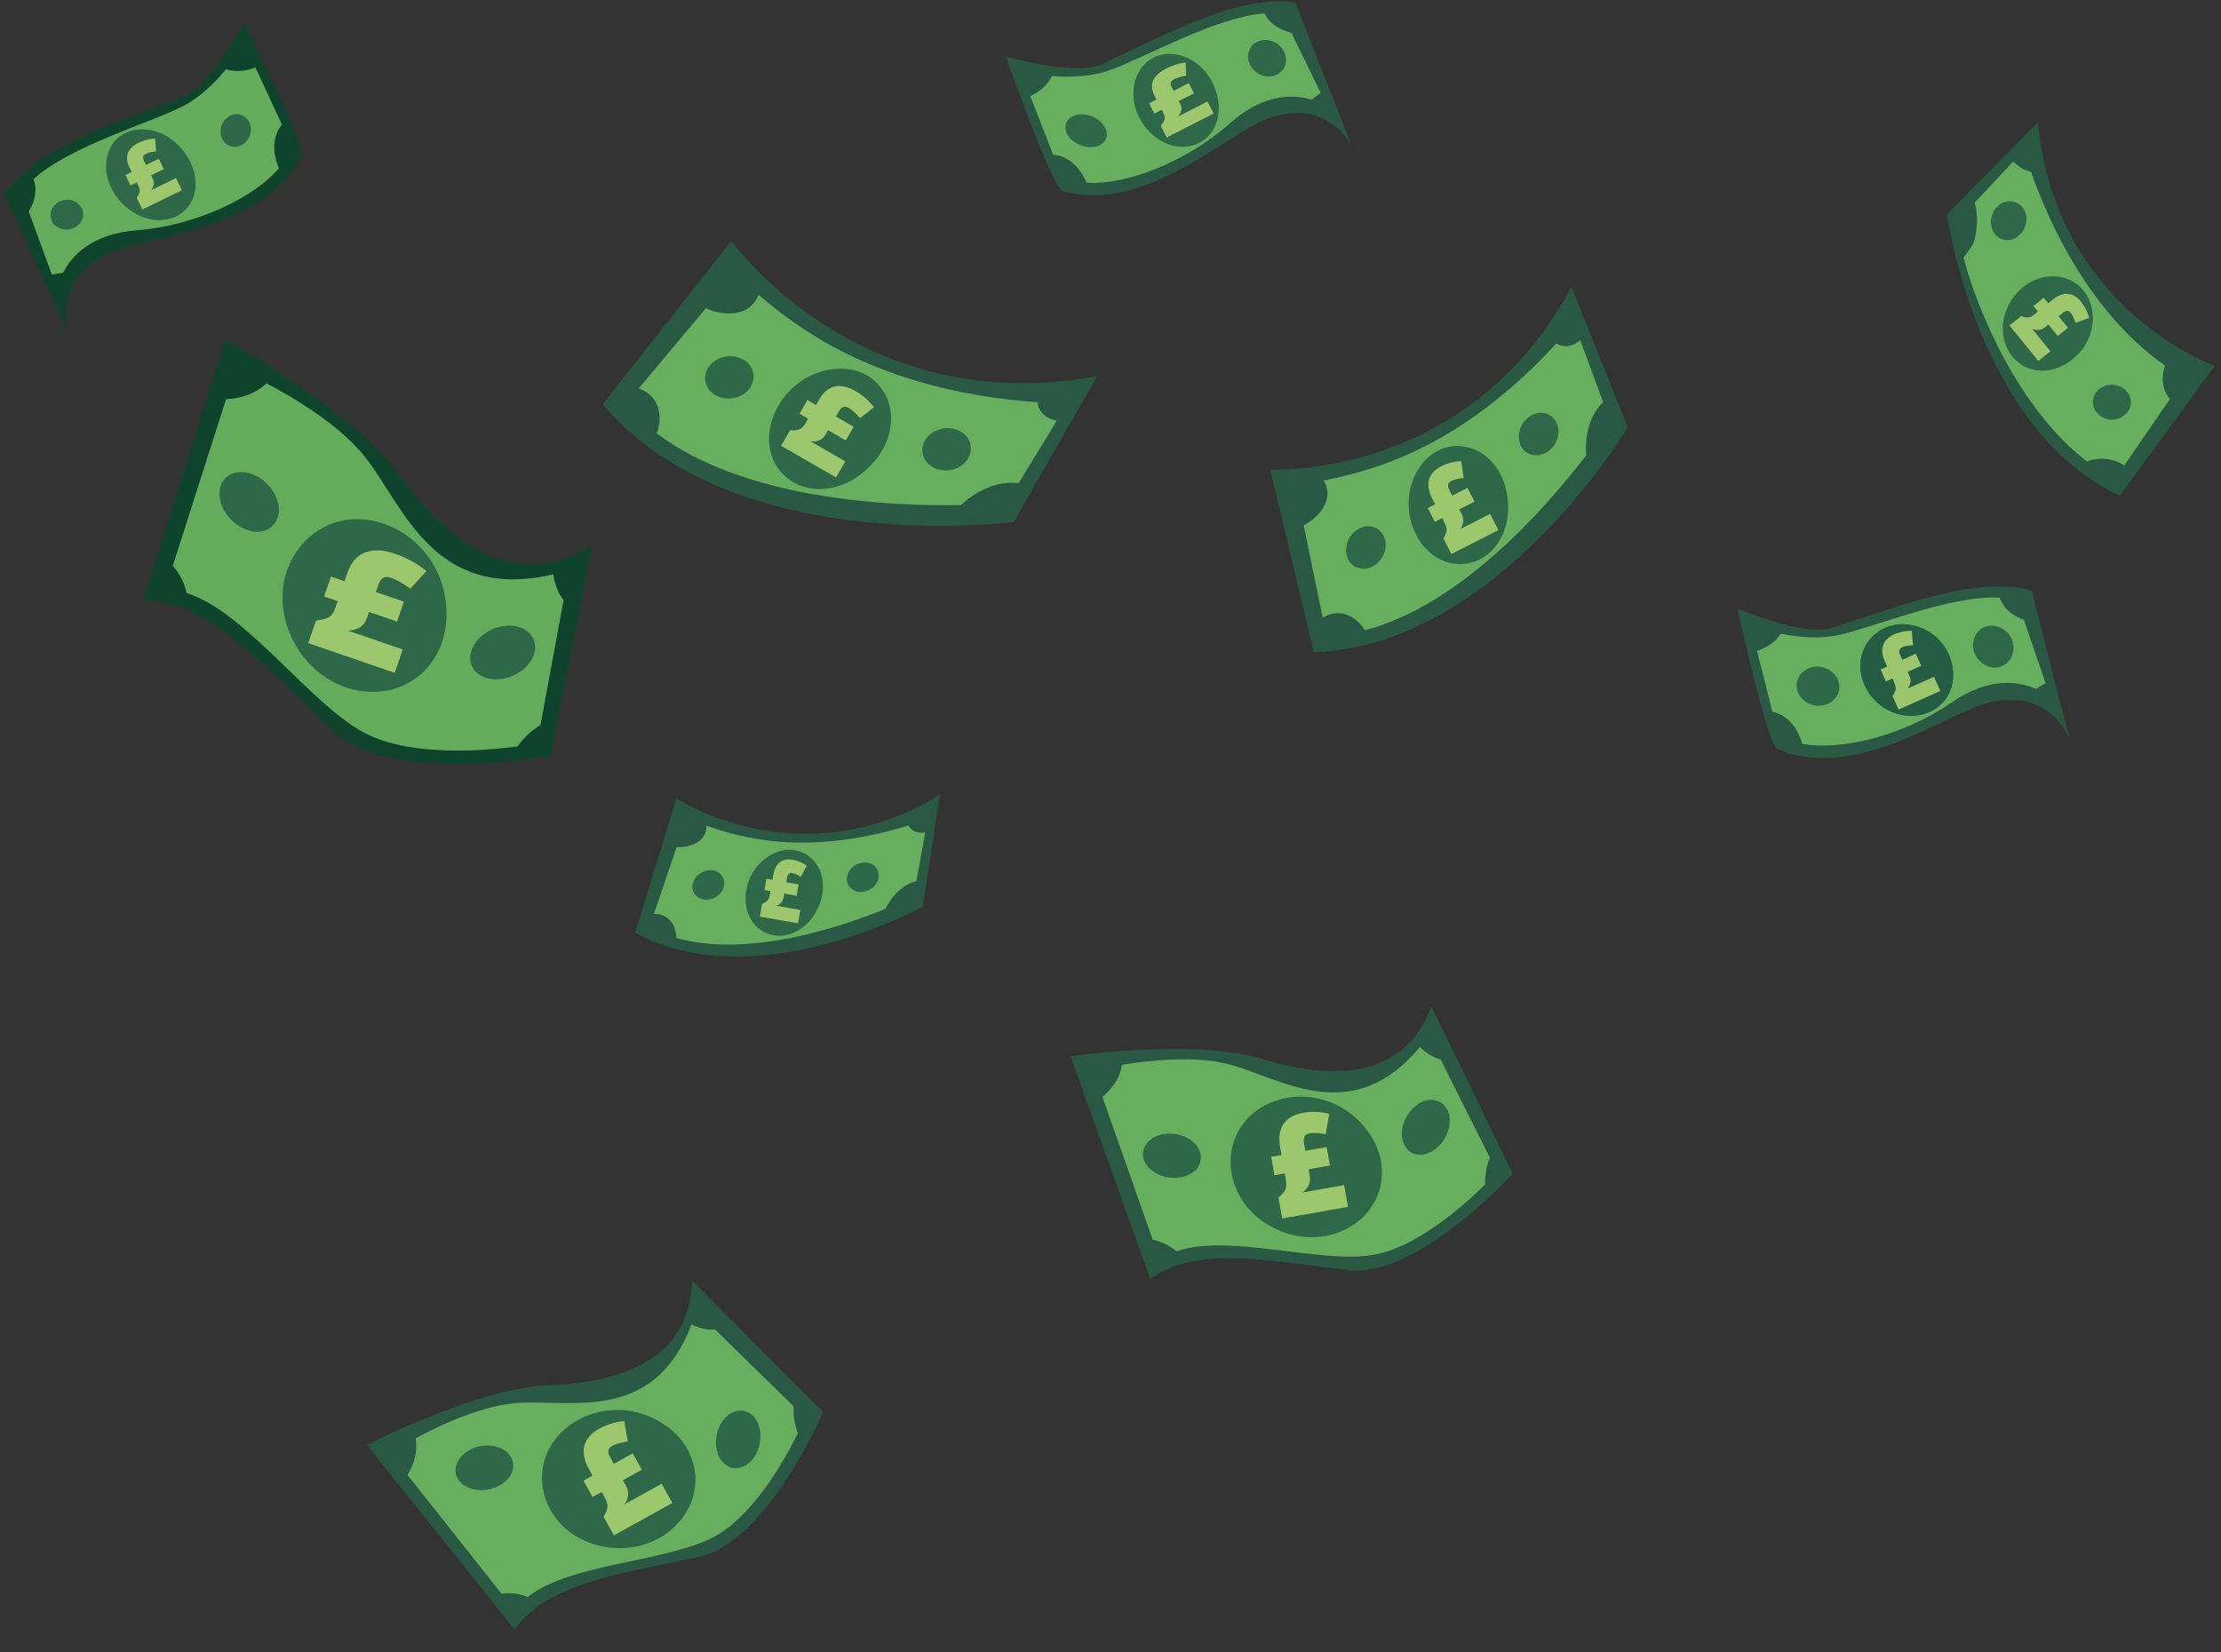 <svg xmlns="http://www.w3.org/2000/svg" version="1.1" width="850.444" height="632.889" style=""><rect width="100%" height="100%" fill="#333333" stroke="none"/><rect id="backgroundrect" width="100%" height="100%" x="0" y="0" fill="none" stroke="none" class="selected" style=""/>
<title/>






































































































<g class="currentLayer" style=""><title>Layer 1</title><path fill="#909091" opacity="0.3" d="M1152.744 968.654c-401.933 0-625.198 17.405-625.198 27.344s223.266 27.351 625.198 27.351c401.933 0 610.682-8.93 610.682-24.456s-208.749-30.239-610.682-30.239z" id="svg_1"/><path fill="#002b69" d="M983.233 911.515h11.092v-129.736h-13.306z" id="svg_4"/><path fill="#002b69" opacity="0.79" d="M994.325 908.202h17.738v-127.253l-17.738-1.376z" id="svg_5"/><path fill="#002b69" d="M924.465 766.045l44.579-1.349 2.652 12.084-28.467-0.155-34.728 27.988c-17.968 3.326-27.947 27.272-27.947 27.272l9.979 11.315c24.621-6.653 28.709-27.832 28.709-27.832l26.517-27.387h78.504v-46.556h-122.415c-0.668 7.989 22.617 24.621 22.617 24.621z" id="svg_6"/><path fill="#002b69" d="M1008.92 895.167l-24.378 0.405c-7.863 0.129-14.17 6.541-14.169 14.405v7.125l53.222 0.189v-7.685c-0.001-3.87-1.556-7.578-4.314-10.292s-6.491-4.208-10.361-4.147v0z" id="svg_9"/><path fill="#002b69" d="M1142.926 934.382h6.633v10.681h-6.633v-10.681z" id="svg_10"/><path fill="#002b69" d="M1002.598 932.843l105.27 2.442 41.691-0.358v-16.497l-148.675-1.343z" id="svg_11"/><path fill="#002b69" d="M856.527 944.597h6.511v-11.187l132.448 0.054 0.344 7.604 6.923 1.316v-25.282h-146.368z" id="svg_12"/><path fill="#002b69" d="M1008.060 941.425c11.371 4.71 16.771 17.747 12.061 29.118s-17.747 16.771-29.118 12.061c-11.371-4.71-16.771-17.747-12.061-29.118s17.747-16.771 29.118-12.061z" id="svg_13"/><path fill="#002b69" d="M1165.209 952.452c6.471 10.47 3.23 24.203-7.24 30.675s-24.203 3.23-30.675-7.24c-6.471-10.47-3.23-24.203 7.24-30.675s24.203-3.23 30.675 7.24z" id="svg_14"/><path fill="#002b69" d="M880.377 958.376c1.972 12.149-6.278 23.597-18.427 25.569s-23.597-6.278-25.569-18.427c-1.972-12.149 6.278-23.597 18.427-25.569s23.597 6.278 25.569 18.427z" id="svg_15"/><path fill="#1d859f" d="M858.342 952.491c-3.934-0.003-7.481 2.365-8.988 5.999s-0.675 7.817 2.106 10.599c2.782 2.782 6.965 3.613 10.599 2.106s6.002-5.054 5.999-8.988c0-2.577-1.024-5.048-2.846-6.87s-4.293-2.846-6.87-2.846v0z" id="svg_16"/><path fill="#1d859f" d="M1009.257 962.012c0 5.37-4.353 9.723-9.723 9.723s-9.723-4.353-9.723-9.723c0-5.37 4.353-9.723 9.723-9.723s9.723 4.353 9.723 9.723z" id="svg_17"/><path fill="#1d859f" d="M1155.962 964.063c0 5.37-4.353 9.723-9.723 9.723s-9.723-4.353-9.723-9.723c0-5.37 4.353-9.723 9.723-9.723s9.723 4.353 9.723 9.723z" id="svg_18"/><path fill="#874a2e" d="M1204.090 697.176c-13.494-60.621-60.853-53.721-60.853-53.721s-57.068-9.649-51.158-6.126c5.911 3.522 51.158 66.676 51.158 66.676 3.448 43.601 72.917 220.85 72.917 220.85l0.614 29.168 24.29 41.293h27.11v-13.65c-8.009-12.773-27.11-63.856-27.11-63.856l-36.968-220.634z" id="svg_19"/><path fill="#00255b" d="M1268.148 981.289c-6.363 1.349 0.884 5.89-27.562 1.849l-24.047-39.977c-0.385 22.023-1.349 26.867-1.349 26.867l5.398 27.664 3.407-0.040 1.545-20.282 6.18 20.181 45.881-0.587c3.434-1.322 2.389-4.696-9.453-15.674z" id="svg_20"/><path fill="#8f4f32" d="M1145.133 696.42c0 0-4.44-37.11-45.8-47.683 0 0-75.002 11.889-31.368 60.334l9.581 4.048c0 0 33.115 120.101 99.029 203.328l0.675 29.951 21.159 41.003 32.731 4.399 0.999-6.552c0 0-49.369-141.543-66.946-200.028-6.295-20.957-20.060-88.8-20.060-88.8z" id="svg_21"/><path fill="#002b69" d="M1231.153 983.225c-6.376 1.302-0.675 5.728-29.094 1.349l-25.167-40.301c-0.675 22.016-0.061 26.874-0.061 26.874l5 27.745h3.414l1.815-20.242 5.911 20.242h45.881c3.488-1.343 3.994-4.554-7.699-15.667z" id="svg_22"/><path fill="#002b69" d="M1023.649 286.911c-0.131-0.341-0.284-0.672-0.459-0.992 0.044 0.371 0.205 0.718 0.459 0.992v0z" id="svg_24"/><path fill="#cee8ff" d="M972.37 995.012h33.824l-60.314-414.914-32.765-1.491z" id="svg_26"/><path fill="#cee8ff" d="M1603.911 995.012h33.824l-76.507-414.914-32.765-1.491z" id="svg_27"/><path fill="#b0dcf4" d="M1352.745 984.5h33.817l39.998-402.56-29.695-3.826z" id="svg_28"/><path fill="#fff" d="M1184.8 539.696h-227.652c-2.129-0.072-4.128 1.022-5.214 2.854s-1.086 4.111 0 5.944c1.086 1.832 3.085 2.927 5.214 2.854h227.652c2.129 0.072 4.128-1.022 5.214-2.854s1.086-4.111 0-5.944c-1.086-1.832-3.085-2.927-5.214-2.854v0z" id="svg_31"/><path fill="#cee8ff" d="M1238.697 539.696h-227.658c-3.141 0.107-5.631 2.684-5.631 5.826s2.491 5.719 5.631 5.826h227.658c2.129 0.072 4.128-1.022 5.214-2.854s1.086-4.111 0-5.944c-1.086-1.832-3.085-2.927-5.214-2.854v0z" id="svg_32"/><path fill="#fff" d="M1275.638 530.553h-114.642c-4.002 0-7.247 3.244-7.247 7.247v13.602h129.135v-13.616c-0.007-3.997-3.25-7.233-7.247-7.233z" id="svg_33"/><path fill="#cee8ff" d="M1288.815 530.553h-103.395c-3.812 0-6.902 3.090-6.902 6.902v17.32h117.199v-17.347c-0.015-3.802-3.101-6.875-6.902-6.875z" id="svg_34"/><path fill="#fff" d="M1067.054 301.41h298.558c6.387 0 11.565 5.178 11.565 11.565v172.459c0 6.387-5.178 11.565-11.565 11.565h-298.558c-6.387 0-11.565-5.178-11.565-11.565v-172.459c0-6.387 5.178-11.565 11.565-11.565z" id="svg_35"/><path fill="#cee8ff" d="M1077.289 301.41h296.298c6.361 0 11.518 5.157 11.518 11.518v172.554c0 6.361-5.157 11.518-11.518 11.518h-296.298c-6.361 0-11.518-5.157-11.518-11.518v-172.554c0-6.361 5.157-11.518 11.518-11.518z" id="svg_36"/><path fill="#fff" d="M1256.017 399.205c0 11.108-10.232 20.113-22.853 20.113s-22.853-9.005-22.853-20.113c0-11.108 10.232-20.113 22.853-20.113s22.853 9.005 22.853 20.113z" id="svg_37"/><path fill="#2e8e42" d="M1451.991 428.233c17.948 44.957 20.572 79.105 20.572 79.105h0.735c2.773-22.185-20.437-79.105-20.437-79.105h-0.87z" id="svg_38"/><path fill="#fff" d="M1211.89 490.171h34.074c4.308 0 7.8 3.492 7.8 7.8v34.127c0 4.308-3.492 7.8-7.8 7.8h-34.074c-4.308 0-7.8-3.492-7.8-7.8v-34.127c0-4.308 3.492-7.8 7.8-7.8z" id="svg_39"/><path fill="#cee8ff" d="M1246.092 490.171h-26.928c-4.237 0-7.665 3.023-0.547 6.747v36.266c-7.118 3.724-3.691 6.747 0.547 6.747h26.928c4.237 0 7.665-3.023 7.665-6.747v-36.233c-0.027-3.758-3.401-6.781-7.665-6.781z" id="svg_40"/><g class=""><g id="icomoon-ignore" class="">
</g><path fill="#1d859f" d="M880.554 632.983l9.365 63.869h18.582l-11.308-59.214z" id="svg_2" class=""/><path fill="#002b69" d="M897.192 637.639l9.311 63.869h22.543l-11.895-63.869z" id="svg_3" class=""/><path fill="#0a472d" opacity="0.88" d="M70.258 37.002c-25.545 10.033-55.611 19.068-68.64 37.17l24.654 53.553c0 0-7.159-19.607 14.695-30.329 14.911-7.314 59.072-8.434 74.462-37.4 2.024-3.745-22.036-51.38-22.036-51.38s-12.88 24.351-23.136 28.386z" id="svg_41" class=""/><path fill="#6fba63" opacity="0.88" d="M97.834 25.882c-3.792 1.424-7.881 1.795-11.268 0.634-4.143 5.020-9.905 10.796-16.726 14.264-12.509 6.39-42.912 15.080-57.007 27.819 1.552 4.258 0.472 8.596-1.802 12.503l8.832 24.094c1.402-0.322 2.825-0.548 4.258-0.675 3.124-6.228 10.627-14.938 28.379-16.342 22.266-1.761 44.687-12.314 54.308-23.784-2.442-5.607-2.699-11.983 1.134-16.686l-10.107-21.827z" id="svg_42" class=""/><path fill="#285e47" opacity="0.88" d="M85.581 46.569c-1.562 2.308-1.529 5.343 0.081 7.618 1.825 2.322 5.177 2.746 7.523 0.951 3.293-2.348 3.967-7.233 0.958-10.006-2.712-2.463-6.626-1.471-8.562 1.437z" id="svg_43" class=""/><path fill="#285e47" opacity="0.88" d="M20.808 78.659c-1.827 1.911-2.002 4.864-0.412 6.977 1.977 2.333 5.302 2.996 8.022 1.599 3.691-1.828 4.723-6.234 1.68-9.062-2.726-2.544-7.004-1.984-9.291 0.486z" id="svg_44" class=""/><path fill="#285e47" opacity="0.88" d="M45.948 52.21c-5.681 4.231-6.869 12.671-3.286 19.938 3.839 7.8 12.82 13.494 21.166 11.902 10.539-2.024 14.729-13.886 7.375-24.87-6.612-9.885-18.332-12.118-25.255-6.97z" id="svg_45" class=""/><path fill="#0a472d" opacity="0.88" d="M152.817 181.892c-17.988-24.965-66.609-51.839-66.609-51.839l-31.348 99.859c25.99 0 49.977 28.804 72.499 49.93s83.436 9.574 83.436 9.574l15.991-80.643c-29.985 19.203-55.975-1.923-73.97-26.881z" id="svg_46" class=""/><path fill="#6fba63" opacity="0.88" d="M140.828 176.386c-9.446-12.698-27.070-23.393-38.783-29.566-4.17 3.947-9.709 5.836-15.485 6.073l-20.383 63.788c2.62 2.99 4.44 6.595 5.29 10.478 23.15 7.166 48.135 43.924 69.362 54.174 17.502 8.448 44.377 6.275 57.351 4.541 2.323-3.306 5.311-6.092 8.771-8.178l8.852-47.858c-2.274-2.76-3.374-6.201-3.961-9.851-44.768 10.397-56.609-24.297-71.015-43.601z" id="svg_47" class=""/><path fill="#285e47" opacity="0.88" d="M133.385 199.057c-14.061 1.653-24.344 13.697-25.147 28.008-0.857 15.37 9.277 31.867 25.471 36.604 20.383 5.958 39.276-8.825 37.11-32.124-1.984-20.97-20.316-34.512-37.434-32.488z" id="svg_48" class=""/><path fill="#285e47" opacity="0.88" d="M99.076 182.809c-4.932-2.955-10.424-2.517-13.177 0.735-2.955 3.495-2.476 9.885 2.024 14.884 5.695 6.302 14.5 7.253 17.833 1.127 2.989-5.512-0.715-13.171-6.68-16.747z" id="svg_49" class=""/><path fill="#285e47" opacity="0.88" d="M185.076 243.062c-4.568 3.495-6.18 8.771-4.17 12.516 2.152 4.048 8.265 5.951 14.588 3.59 7.955-2.969 12.084-10.796 7.618-16.193-4.021-4.804-12.476-4.177-18.035 0.088z" id="svg_50" class=""/><path fill="#285e47" opacity="0.88" d="M482.993 405.52c-25.437-7.84-73.059-0.999-73.059-0.999l30.504 85.332c17.948-13.575 49.565-6.214 76.149-3.374s62.648-36.955 62.648-36.955l-31.084-64.058c-10.681 28.905-39.667 27.893-65.158 20.053z" id="svg_51" class=""/><path fill="#6fba63" opacity="0.88" d="M543.718 401c-25.491 30.572-51.798 12.82-71.831 6.983-13.184-3.812-30.916-2.024-42.231-0.155-0.816 4.898-3.657 9.102-7.53 12.273l19.243 54.707c3.373 0.694 6.514 2.233 9.129 4.473 19.736-7.145 56.191 5.195 76.203 1.181 16.51-3.306 33.932-18.845 41.981-26.82-0.111-3.505 0.507-6.995 1.815-10.249l-18.892-37.656c-3.050-0.722-5.627-2.503-7.888-4.737z" id="svg_52" class=""/><path fill="#285e47" opacity="0.88" d="M478.56 427.53c-8.839 8.488-9.655 22.178-2.699 32.481 7.422 11.065 23.055 17.165 36.712 11.976 17.192-6.531 22.522-26.611 8.839-41.563-12.347-13.461-32.076-13.231-42.852-2.895z" id="svg_53" class=""/><path fill="#285e47" opacity="0.88" d="M446.356 434.25c-4.952 0.533-8.515 3.711-8.717 7.422-0.216 3.954 3.448 8.097 9.19 9.21 7.22 1.349 13.805-2.564 12.907-8.535-0.81-5.405-7.354-8.744-13.38-8.097z" id="svg_54" class=""/><path fill="#285e47" opacity="0.88" d="M549.676 421.451c-5.297-1.228-10.796 3.623-12.428 9.446-1.349 4.797 0.31 9.277 3.657 10.796 3.603 1.66 8.825-0.209 11.956-5.141 3.94-6.16 2.699-13.737-3.185-15.1z" id="svg_55" class=""/><path fill="#285e47" opacity="0.88" d="M421.647 24.647c-10.020 4.602-36.503-2.996-36.503-2.996s17.691 50.334 21.767 51.495c31.543 8.987 62.965-22.070 78.572-27.751 22.873-8.319 32.049 10.431 32.049 10.431l-21.51-54.895c-22.084-3.151-49.464 12.26-74.375 23.717z" id="svg_56" class=""/><path fill="#6fba63" opacity="0.88" d="M484.228 5.155c-18.953 1.349-46.293 17.226-59.565 21.807-7.24 2.503-15.39 2.699-21.881 2.173-1.505 3.245-4.608 5.938-8.259 7.685l8.717 22.408c6.032 0.513 10.465 5.108 12.82 10.748 14.932 1.019 38.075-7.827 54.774-22.657 13.319-11.828 24.81-11.2 31.456-9.136 1.088-0.941 2.238-1.809 3.441-2.598l-11.268-23.062c-4.365-1.066-8.238-3.299-10.236-7.368z" id="svg_57" class=""/><path fill="#285e47" opacity="0.88" d="M481.603 15.863c-3.174 1.461-4.591 5.195-3.185 8.394 1.795 4.44 7.226 6.565 11.248 3.873 3.623-2.422 3.529-7.213 0.715-10.249-2.219-2.438-5.718-3.242-8.778-2.017v0z" id="svg_58" class=""/><path fill="#285e47" opacity="0.88" d="M411.351 44.295c-2.969 1.107-4.102 3.94-2.908 6.66 1.275 2.928 5.101 5.438 9.149 5.398 5.094 0 7.881-3.873 5.168-8.097-2.436-3.812-7.8-5.31-11.41-3.961z" id="svg_59" class=""/><path fill="#285e47" opacity="0.88" d="M442.618 21.638c-6.579 2.699-9.858 10.465-8.211 18.218 1.768 8.353 9.028 15.89 17.543 16.349 10.721 0.574 17.779-9.77 13.413-21.982-3.927-10.971-14.756-15.842-22.745-12.584z" id="svg_60" class=""/><path fill="#285e47" opacity="0.88" d="M701.197 240.552c-10.512 3.374-35.862-7.422-35.862-7.422s11.376 52.129 15.282 53.782c30.207 12.786 65.198-14.169 81.385-17.9 23.723-5.459 30.524 14.277 30.524 14.277l-14.615-57.115c-21.53-5.863-50.564 6.093-76.716 14.378z" id="svg_61" class=""/><path fill="#6fba63" opacity="0.88" d="M765.687 228.893c-18.966-0.999-48.047 11.416-61.784 14.338-7.489 1.599-15.6 0.762-21.982-0.526-1.896 3.030-5.303 5.324-9.142 6.606l5.904 23.312c5.924 1.248 9.763 6.356 11.403 12.246 14.695 2.841 38.749-3.097 57.149-15.775 14.668-10.121 25.99-8.063 32.339-5.202 1.191-0.802 2.435-1.521 3.724-2.152l-8.326-24.29c-4.231-1.586-7.8-4.278-9.284-8.555z" id="svg_62" class=""/><path fill="#0a472d" opacity="0.88" d="M724.171 239.641c-7.522 2.012-12.489 9.164-11.747 16.915 0.675 8.238 7.564 16.193 16.868 17.442 11.713 1.545 21.018-7.82 18.029-20.039-2.685-11.011-13.845-16.753-23.15-14.318z" id="svg_63" class=""/><path fill="#285e47" opacity="0.88" d="M724.171 239.641c-7.522 2.012-12.489 9.164-11.747 16.915 0.675 8.238 7.564 16.193 16.868 17.442 11.713 1.545 21.018-7.82 18.029-20.039-2.685-11.011-13.845-16.753-23.15-14.318z" id="svg_64" class=""/><path fill="#285e47" opacity="0.88" d="M764.115 239.81c-4.885-0.951-8.562 2.699-8.616 7.166 0.027 3.649 2.279 6.912 5.681 8.232 3.607 1.403 7.676-0.307 9.196-3.866 0.946-2.355 0.793-5.009-0.418-7.239s-3.353-3.804-5.844-4.292v0z" id="svg_65" class=""/><path fill="#285e47" opacity="0.88" d="M689.747 257.906c-2.3 2.585-2.397 6.453-0.229 9.149 2.544 3.118 6.87 4.129 10.532 2.463 4.723-2.24 5.884-7.989 1.788-11.841-3.409-3.258-8.808-3.156-12.091 0.229z" id="svg_66" class=""/><path fill="#285e47" opacity="0.88" d="M486.386 179.793l16.693 70.016c70.299-2.267 120.188-86.122 120.188-86.122l-21.544-53.883c-39.68 74.287-115.337 69.989-115.337 69.989z" id="svg_67" class=""/><path fill="#6fba63" opacity="0.88" d="M605.096 130.262c-2.847 2.436-6.073 3.104-9.183 1.289-38.048 41.489-72.607 49.12-89.063 52.48 4.683 7.739-2.996 15.040-7.672 17.124l7.307 35.47c5.634-3.583 12.051-1.64 16.146 4.777 36.732-9.601 69.496-47.062 84.786-67.081-0.256-1.194-1.12-12.948 6.423-20.302l-8.744-23.757z" id="svg_68" class=""/><path fill="#285e47" opacity="0.88" d="M517.052 205.453c-2.166 3.171-2.146 7.314-0.169 9.885 2.125 2.766 6.302 3.468 9.777 0.938 4.379-3.191 5.398-9.561 1.613-13.036-3.434-3.131-8.582-1.646-11.221 2.213z" id="svg_69" class=""/><path fill="#285e47" opacity="0.88" d="M583.222 162.008c-2.166 3.171-2.146 7.314-0.169 9.885 2.125 2.766 6.302 3.468 9.777 0.938 4.379-3.191 5.398-9.561 1.613-13.036-3.441-3.097-8.582-1.646-11.221 2.213z" id="svg_70" class=""/><path fill="#285e47" opacity="0.88" d="M552.495 171.784c-8.097 2.915-13.279 12.145-13.13 21.524 0.148 9.878 6.167 19.79 15.37 22.192 12.388 3.225 24.438-7.84 22.563-24.546-1.727-15.363-14.264-22.974-24.803-19.169z" id="svg_71" class=""/><path fill="#285e47" opacity="0.88" d="M280.043 92.221l-49.255 62.628c50.328 59.43 157.386 45.031 157.386 45.031l31.921-55.746c-91.749 16.679-140.052-51.913-140.052-51.913z" id="svg_72" class=""/><path fill="#6fba63" opacity="0.88" d="M397.222 154.059c-62.155-4.467-92.552-29.202-106.788-41.158-3.488 9.392-15.107 7.753-20.134 5.128l-25.741 30.74c7.004 2.395 9.703 9.277 6.956 17.273 33.594 25.255 88.605 27.886 116.511 27.407 0.864-1.039 10.465-9.878 22.030-8.387l14.601-23.919c-4.075-0.796-6.882-3.144-7.435-7.085z" id="svg_73" class=""/><path fill="#285e47" opacity="0.88" d="M278.869 136.456c-4.237 0.304-7.82 3.164-8.69 6.653-0.938 3.745 1.349 7.854 5.917 9.129 5.776 1.606 12.024-1.869 12.415-7.57 0.351-5.114-4.48-8.555-9.642-8.211z" id="svg_74" class=""/><path fill="#285e47" opacity="0.88" d="M362.069 164.005c-4.237 0.297-7.82 3.158-8.69 6.646-0.938 3.751 1.349 7.854 5.917 9.129 5.776 1.606 12.024-1.862 12.415-7.57 0.351-5.135-4.48-8.576-9.642-8.205z" id="svg_75" class=""/><path fill="#285e47" opacity="0.88" d="M332.456 144.060c-8.097-5.013-19.641-3.171-27.704 3.421-8.468 6.923-12.928 18.96-8.677 28.595 5.722 12.968 23.615 15.809 36.813 2.699 12.172-12.098 10.121-28.149-0.432-34.715z" id="svg_76" class=""/><path fill="#285e47" opacity="0.88" d="M258.985 305.811l-15.762 51.461c46.185 25.181 110.135-9.986 110.135-9.986l6.525-42.906c-53.762 32.839-100.898 1.43-100.898 1.43z" id="svg_77" class=""/><path fill="#6fba63" opacity="0.88" d="M347.866 316.182c-40.254 12.334-65.448 4.156-77.317 0.081 0.088 6.747-7.631 8.569-11.437 8.144l-8.731 25.639c4.993-0.175 8.394 3.502 8.603 9.196 27.326 7.726 62.621-4.048 80.090-11.126 0.29-0.87 4.183-8.771 11.835-10.654l3.374-18.636c-2.766 0.479-5.108-0.304-6.417-2.645z" id="svg_78" class=""/><path fill="#285e47" opacity="0.88" d="M269.018 333.954c-2.598 1.221-4.156 3.9-3.859 6.309 0.324 2.584 2.753 4.622 5.951 4.305 4.048-0.398 7.125-4.102 5.978-7.793-1.032-3.299-4.912-4.311-8.070-2.82z" id="svg_79" class=""/><path fill="#285e47" opacity="0.88" d="M328.144 331.012c-2.598 1.221-4.156 3.9-3.853 6.309 0.317 2.591 2.746 4.622 5.951 4.305 4.048-0.391 7.125-4.102 5.978-7.793-1.032-3.32-4.912-4.311-8.076-2.82z" id="svg_80" class=""/><path fill="#285e47" opacity="0.88" d="M304.623 325.668c-6.315-1.188-13.15 2.787-16.618 8.906-3.65 6.423-3.522 15.1 1.505 20.134 6.747 6.747 18.724 4.204 23.845-7.28 4.723-10.58-0.486-20.215-8.731-21.76z" id="svg_81" class=""/><path fill="#285e47" opacity="0.88" d="M780.342 46.799l-34.822 35.329c0 0 11.545 82.606 66.197 107.679l36.341-49.639c0 0-61.042-21.672-67.715-93.368z" id="svg_82" class=""/><path fill="#6fba63" opacity="0.88" d="M828.969 139.944c-11.862-8.097-35.011-28.777-51.279-74.071-2.602-0.688-4.961-2.090-6.808-4.048l-14.756 15.829c1.464 4.784 0.918 10.64-0.277 15.053-0.31 1.161-3.374 5.094-3.988 5.951 5.445 20.849 21.436 58.343 47.231 78.072 4.534-1.741 10.283-1.275 14.311 1.586l17.509-25.532c-3.003-3.205-3.414-8.279-1.943-12.84z" id="svg_83" class=""/><path fill="#285e47" opacity="0.88" d="M812.418 148.324c-2.832-1.575-6.343-1.239-8.825 0.843-2.589 2.231-2.936 6.117-0.783 8.771 1.416 1.754 3.542 2.784 5.796 2.809s4.402-0.958 5.856-2.68c2.773-3.353 1.417-7.786-2.044-9.743z" id="svg_84" class=""/><path fill="#285e47" opacity="0.88" d="M773.393 78.355c-2.53-1.881-6.046-1.671-8.333 0.499-2.571 2.287-3.623 6.464-1.876 9.73 2.206 4.109 7.469 4.723 10.796 0.675 3.056-3.576 2.375-8.555-0.587-10.904z" id="svg_85" class=""/><path fill="#285e47" opacity="0.88" d="M777.299 108.151c-7.422 4.21-12.246 13.737-9.77 22.495 3.11 11.025 15.519 15.161 25.788 7.199 9.257-7.166 10.29-19.526 4.386-26.685-4.811-5.877-13.467-6.936-20.404-3.009z" id="svg_86" class=""/><path fill="#285e47" opacity="0.88" d="M209.88 530.573c-26.604 0.868-69.404 22.842-69.404 22.842l56.624 70.752c12.55-18.679 44.842-22.012 70.902-27.982s47.204-55.337 47.204-55.337l-50.246-50.448c-0.688 30.808-28.425 39.288-55.080 40.174z" id="svg_87" class=""/><path fill="#6fba63" opacity="0.88" d="M264.785 507.28c-14.149 37.205-44.803 28.985-65.644 29.989-13.707 0.688-29.89 8.151-39.981 13.602 0.823 4.897-0.494 9.797-3.124 14.056l36.005 45.461c3.415-0.442 6.886-0.009 10.088 1.258 16.334-13.181 54.821-13.382 72.436-23.693 14.535-8.501 25.948-28.865 30.962-39.027-1.247-3.278-1.798-6.779-1.621-10.282l-30.123-29.454c-3.119 0.31-6.136-0.535-9-1.911z" id="svg_88" class=""/><path fill="#285e47" opacity="0.88" d="M210.138 555.158c-5.594 10.903-1.909 24.113 8.023 31.59 10.62 8.046 27.388 8.724 38.611-0.628 14.129-11.773 12.631-32.494-5.174-42.176-16.057-8.707-34.636-2.067-41.459 11.214z" id="svg_89" class=""/><path fill="#285e47" opacity="0.88" d="M180.466 555.007c-4.509 2.116-6.843 6.281-5.826 9.856 1.083 3.809 5.896 6.533 11.688 5.716 7.266-1.075 12.218-6.919 9.425-12.272-2.525-4.846-9.801-5.874-15.287-3.3z" id="svg_90" class=""/><path fill="#285e47" opacity="0.88" d="M282.833 540.33c-5.408 0.563-9.028 6.941-8.676 12.978 0.286 4.975 3.314 8.671 6.972 9.017 3.947 0.396 8.276-3.071 9.631-8.754 1.72-7.107-1.921-13.868-7.927-13.241z" id="svg_91" class=""/><path fill="#acd472" opacity="0.88" d="M320.107 182.866l3.555-6.157-13.278-7.666c2.657 0.242 4.531-0.582 5.622-2.471v0l1.047-1.813 6.807 3.93 3.021-5.232-6.807-3.93 1.156-2.002c0.516-0.894 1.076-1.444 1.678-1.65s1.287-0.088 2.052 0.354c1.372 0.792 2.834 2.098 4.387 3.918v0l5.328-4.202c-1.976-2.518-4.35-4.576-7.12-6.176-2.916-1.683-5.556-2.259-7.921-1.727s-4.329 2.151-5.892 4.858v0l-1.287 2.229-3.285-1.897-3.021 5.232 3.285 1.897-1.069 1.851c-0.407 0.705-0.835 1.247-1.282 1.627s-0.967 0.646-1.557 0.801c-0.59 0.154-1.591 0.219-3.001 0.194v0l-3.413 5.912 20.996 12.122z" id="svg_92" class=""/><path fill="#acd472" opacity="0.88" d="M464.731 43.487l-2.354-4.619-11.385 5.801c1.428-1.644 1.781-3.174 1.059-4.591v0l-0.693-1.36 5.837-2.974-2-3.925-5.837 2.974-0.765-1.502c-0.342-0.671-0.436-1.241-0.284-1.711s0.556-0.872 1.212-1.207c1.176-0.599 2.734-1.066 4.673-1.399v0l-0.22-5.046c-2.6 0.349-5.088 1.129-7.463 2.339-2.5 1.274-4.139 2.781-4.919 4.523s-0.652 3.628 0.383 5.659v0l0.852 1.672-2.816 1.435 2 3.925 2.816-1.435 0.708 1.389c0.27 0.529 0.422 1.010 0.458 1.444s-0.036 0.872-0.217 1.315c-0.18 0.443-0.616 1.12-1.306 2.031v0l2.26 4.435 18.002-9.172z" id="svg_93" class=""/><path fill="#acd472" opacity="0.88" d="M573.745 203.029l-3.161-6.203-11.385 5.801c1.301-1.893 1.466-3.791 0.497-5.694v0l-0.931-1.827 5.837-2.974-2.685-5.271-5.837 2.974-1.028-2.017c-0.459-0.901-0.639-1.639-0.542-2.217s0.475-1.033 1.131-1.367c1.176-0.599 2.779-0.977 4.809-1.132v0l-0.936-6.45c-2.736 0.084-5.291 0.731-7.666 1.941-2.5 1.274-4.046 2.964-4.639 5.072s-0.195 4.525 1.195 7.252v0l1.144 2.245-2.816 1.435 2.685 5.271 2.816-1.435 0.95 1.865c0.362 0.71 0.592 1.344 0.691 1.901s0.082 1.105-0.050 1.643c-0.132 0.538-0.504 1.339-1.116 2.402v0l3.035 5.956 18.002-9.172z" id="svg_94" class=""/><path fill="#acd472" opacity="0.88" d="M780.503 138.27l4.604-3.729-6.969-8.606c1.826 0.772 3.445 0.587 4.858-0.557v0l1.356-1.098 3.573 4.412 3.912-3.168-3.573-4.412 1.497-1.212c0.669-0.541 1.253-0.82 1.755-0.837s0.952 0.223 1.354 0.719c0.72 0.889 1.334 2.176 1.84 3.861v0l5.224-1.895c-0.578-2.293-1.594-4.337-3.048-6.132-1.53-1.89-3.232-2.904-5.106-3.043s-3.823 0.612-5.848 2.251v0l-1.667 1.35-1.724-2.129-3.912 3.168 1.724 2.129-1.384 1.121c-0.527 0.427-1.015 0.73-1.463 0.908s-0.909 0.259-1.384 0.24c-0.475-0.019-1.214-0.195-2.218-0.529v0l-4.421 3.58 11.019 13.608z" id="svg_95" class=""/><path fill="#acd472" opacity="0.88" d="M742.97 264.642l-2.41-5.413-10.116 4.504c1.219-1.564 1.458-3.176 0.719-4.836v0l-0.71-1.594 5.186-2.309-2.048-4.599-5.186 2.309-0.784-1.76c-0.35-0.786-0.468-1.423-0.354-1.911s0.462-0.862 1.045-1.122c1.045-0.465 2.447-0.725 4.206-0.778v0l-0.478-5.537c-2.364-0.035-4.601 0.417-6.712 1.357-2.221 0.989-3.641 2.371-4.26 4.145s-0.399 3.851 0.661 6.231v0l0.872 1.959-2.503 1.114 2.048 4.599 2.503-1.114 0.724 1.627c0.276 0.62 0.442 1.169 0.499 1.648s0.014 0.945-0.127 1.399c-0.141 0.454-0.503 1.122-1.085 2.005v0l2.314 5.197 15.996-7.122z" id="svg_96" class=""/><path fill="#acd472" opacity="0.88" d="M305.558 353.639l0.9-5.105-9.228-1.627c1.599-0.547 2.537-1.603 2.813-3.169l0.265-1.503 4.731 0.834 0.765-4.338-4.731-0.834 0.293-1.66c0.131-0.741 0.352-1.262 0.665-1.562s0.735-0.403 1.267-0.309c0.953 0.168 2.058 0.659 3.314 1.472l2.311-4.259c-1.637-1.171-3.418-1.927-5.343-2.266-2.026-0.357-3.68-0.041-4.96 0.95s-2.119 2.608-2.515 4.853l-0.326 1.848-2.283-0.403-0.765 4.338 2.283 0.403-0.271 1.535c-0.103 0.585-0.249 1.065-0.438 1.441s-0.442 0.695-0.757 0.956c-0.316 0.262-0.888 0.573-1.717 0.933l-0.864 4.902 14.591 2.573z" id="svg_97" class=""/><path fill="#acd472" opacity="0.88" d="M151.141 257.718l3.086-8.963-20.941-7.21c3.794-0.272 6.164-1.783 7.111-4.533v0l0.909-2.639 10.736 3.697 2.622-7.616-10.736-3.697 1.004-2.914c0.448-1.301 1.062-2.156 1.843-2.564s1.774-0.404 2.981 0.011c2.164 0.745 4.612 2.152 7.344 4.22v0l6.169-6.764c-3.539-2.9-7.494-5.102-11.863-6.607-4.598-1.583-8.471-1.758-11.618-0.525s-5.4 3.82-6.757 7.761v0l-1.117 3.244-5.181-1.784-2.622 7.616 5.181 1.784-0.928 2.694c-0.353 1.026-0.785 1.841-1.296 2.445s-1.155 1.073-1.934 1.41c-0.779 0.337-2.16 0.645-4.142 0.927v0l-2.963 8.606 33.112 11.401z" id="svg_98" class=""/><path fill="#acd472" opacity="0.88" d="M516.162 462.235l-1.466-8.315-15.939 2.81c2.287-1.753 3.206-3.905 2.756-6.456v0l-0.432-2.448 8.171-1.441-1.246-7.065-8.171 1.441-0.477-2.704c-0.213-1.207-0.151-2.13 0.186-2.768s0.964-1.038 1.883-1.2c1.647-0.29 3.725-0.175 6.233 0.347v0l1.313-7.832c-3.334-0.85-6.663-0.981-9.989-0.395-3.5 0.617-6.007 2.050-7.52 4.298s-1.949 5.2-1.304 8.856v0l0.531 3.010-3.943 0.695 1.246 7.065 3.943-0.695 0.441 2.499c0.168 0.952 0.206 1.769 0.114 2.452s-0.319 1.314-0.682 1.895c-0.363 0.581-1.115 1.384-2.257 2.41v0l1.408 7.983 25.202-4.444z" id="svg_99" class=""/><path fill="#acd472" opacity="0.88" d="M257.452 575.655l-4.093-7.384-14.155 7.846c1.592-2.402 1.76-4.736 0.504-7.001v0l-1.205-2.175 7.257-4.023-3.478-6.274-7.257 4.023-1.331-2.401c-0.594-1.072-0.836-1.965-0.726-2.677s0.574-1.295 1.389-1.747c1.463-0.811 3.465-1.378 6.007-1.701v0l-1.308-7.833c-3.429 0.282-6.62 1.241-9.573 2.878-3.108 1.723-5.012 3.894-5.712 6.512s-0.15 5.551 1.65 8.798v0l1.482 2.673-3.502 1.941 3.478 6.274 3.502-1.941 1.23 2.22c0.469 0.846 0.771 1.606 0.906 2.281s0.126 1.347-0.028 2.014c-0.154 0.668-0.604 1.672-1.349 3.013v0l3.93 7.090 22.383-12.407z" id="svg_100" class=""/><path fill="#acd472" opacity="0.88" d="M69.662 72.863l-2.273-4.66-9.57 4.668c1.154-1.471 1.382-2.921 0.685-4.351v0l-0.669-1.372 4.906-2.393-1.931-3.959-4.906 2.393-0.739-1.515c-0.33-0.677-0.441-1.236-0.333-1.678s0.438-0.797 0.989-1.066c0.989-0.482 2.315-0.805 3.978-0.967v0l-0.446-4.896c-2.235 0.123-4.351 0.671-6.348 1.645-2.101 1.025-3.446 2.347-4.033 3.966s-0.381 3.453 0.618 5.502v0l0.823 1.687-2.368 1.155 1.931 3.959 2.368-1.155 0.683 1.401c0.26 0.534 0.417 1.012 0.47 1.434s0.013 0.84-0.121 1.253c-0.134 0.413-0.477 1.032-1.028 1.855v0l2.182 4.474 15.132-7.381z" id="svg_101" class=""/></g></g></svg>
